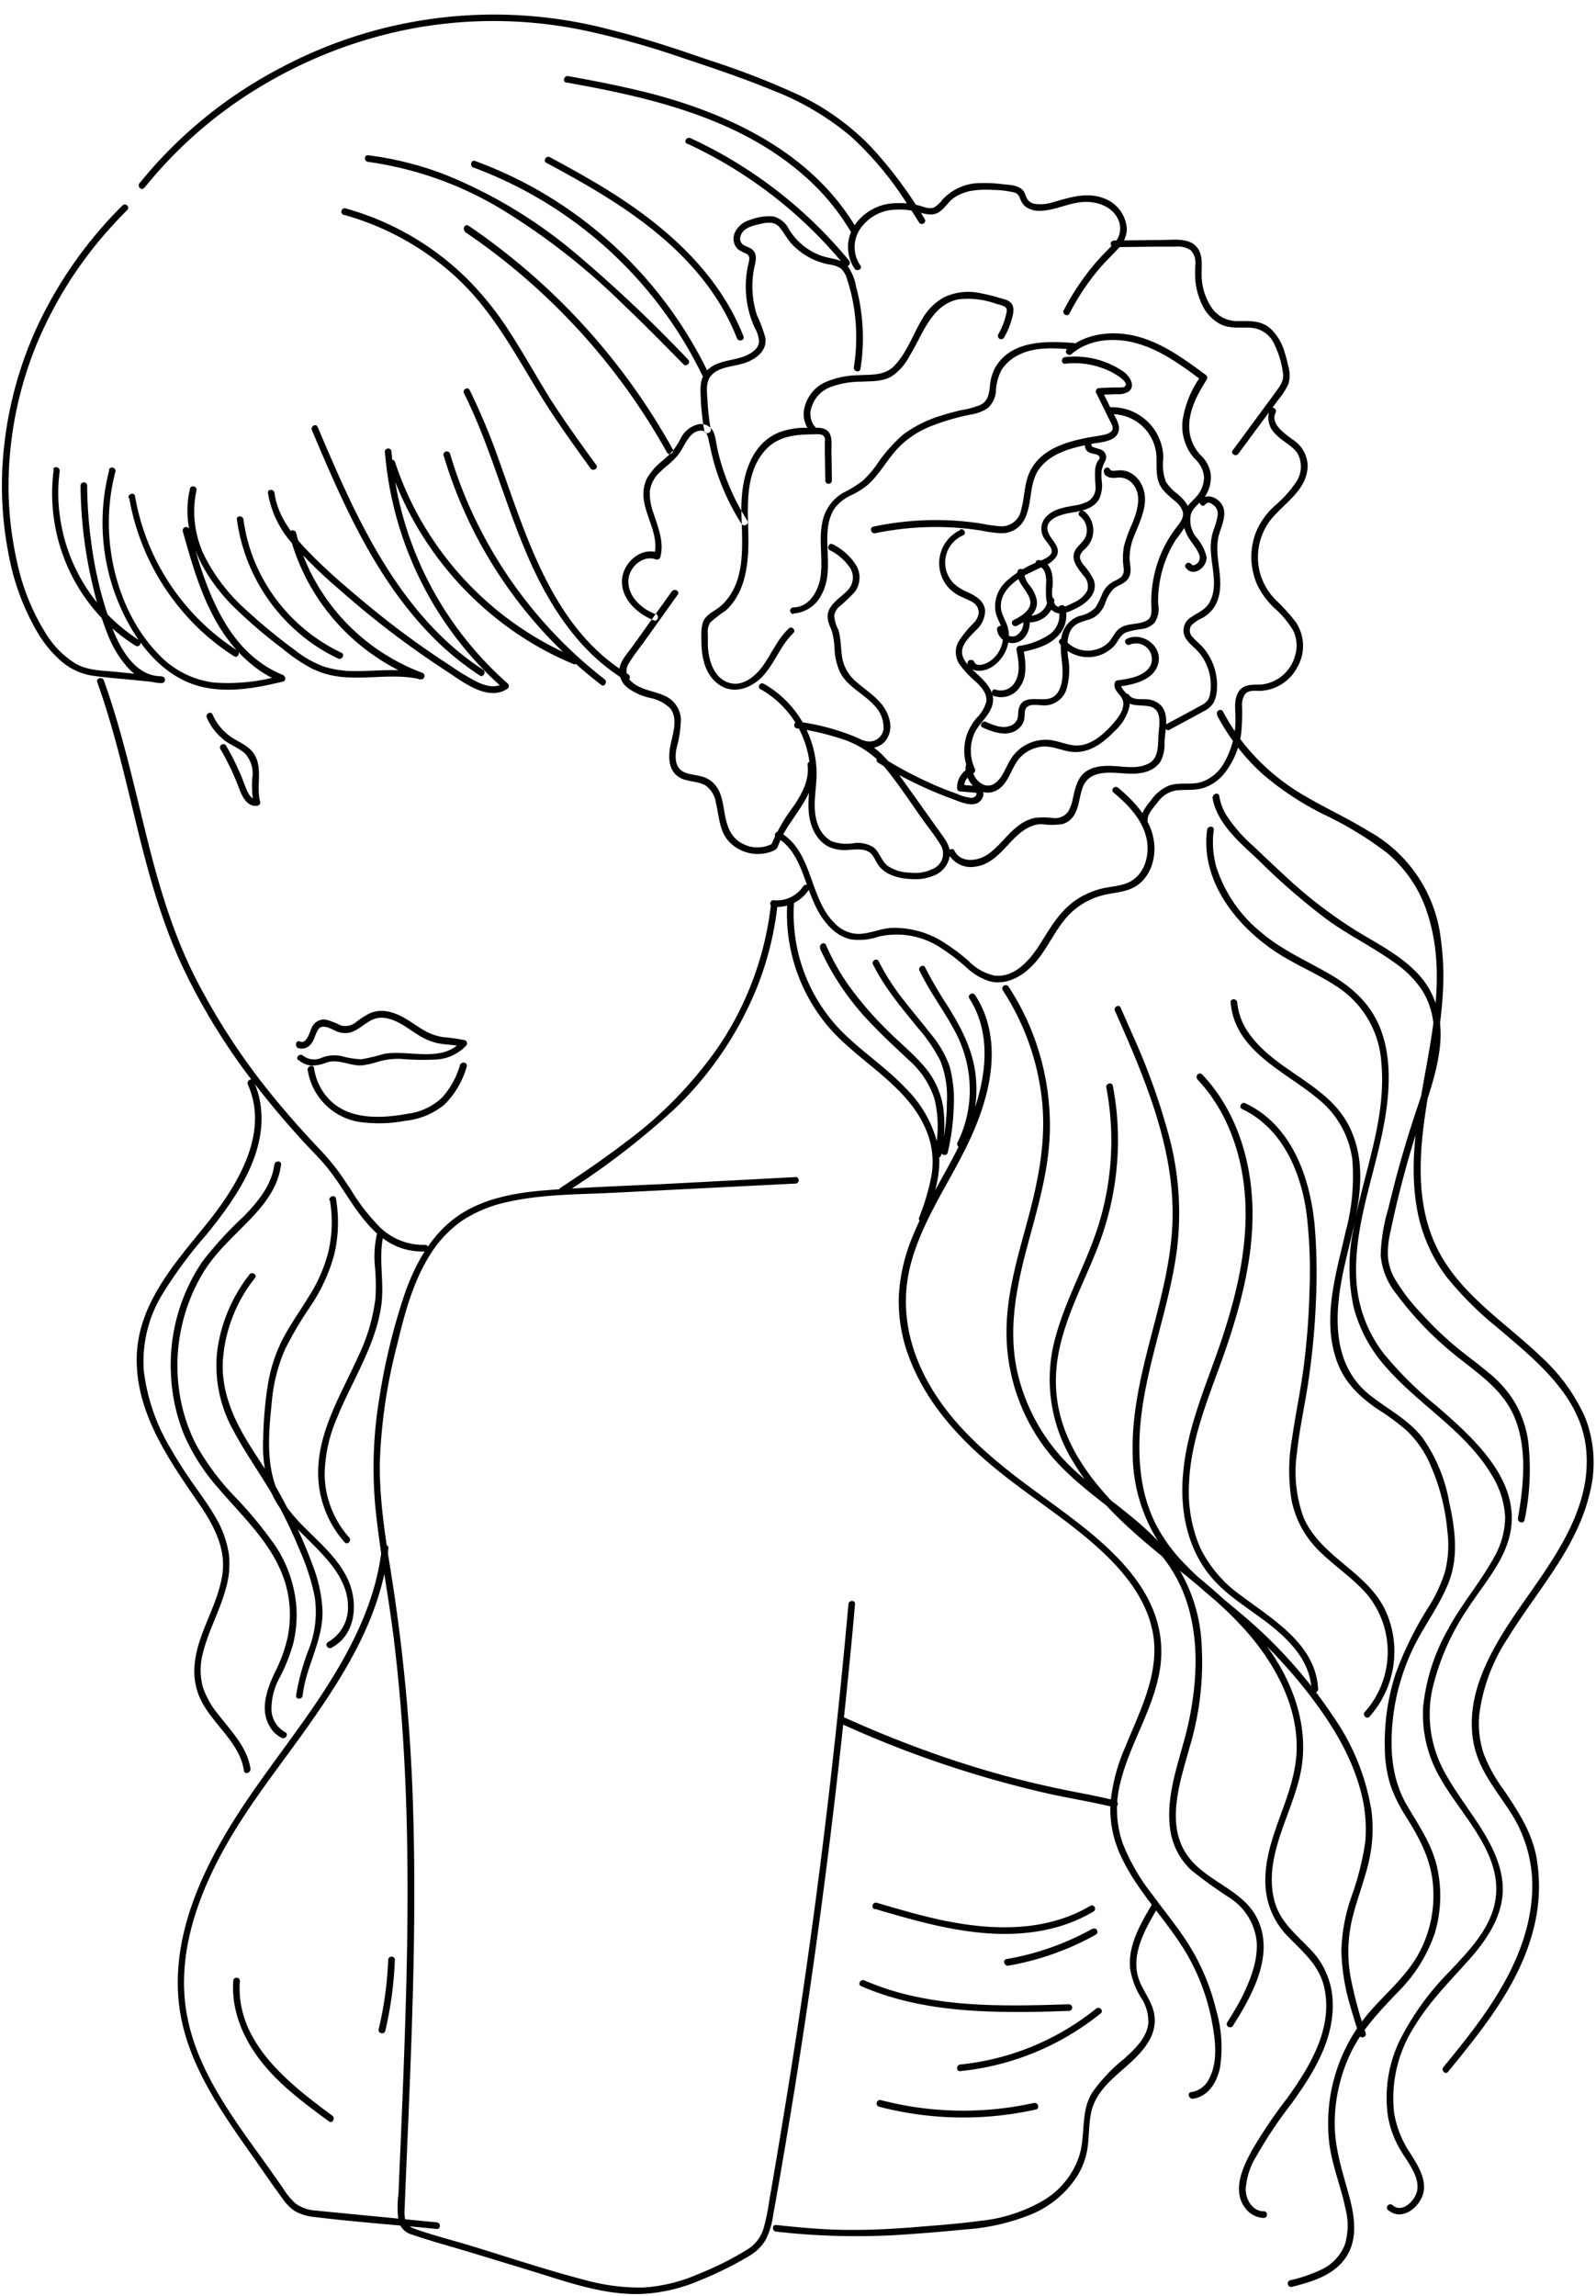 <?xml version="1.0" encoding="UTF-8"?><svg xmlns="http://www.w3.org/2000/svg" xmlns:xlink="http://www.w3.org/1999/xlink" data-name="Layer 1" height="347.4" preserveAspectRatio="xMidYMid meet" version="1.0" viewBox="-0.3 -2.2 241.5 347.4" width="241.5" zoomAndPan="magnify"><g id="change1_1"><path d="M98.92,90.67c.6.23.34,1.19-.26,1-2.53-1-5.08-3.3-4.83-6.24.21-2.53,2.89-4.94,5.47-4l-.61.35c.77-2.81-1.16-5.54-1.55-8.26a5.52,5.52,0,0,1,.46-3.35A9.52,9.52,0,0,1,100,67.46,14.38,14.38,0,0,0,101.51,66a11.14,11.14,0,0,0,1.15-1.79A4,4,0,0,1,105.35,62a2.09,2.09,0,0,1,2.46,1.57c.22.72.3,1.5.46,2.23s.35,1.42.56,2.13a34.2,34.2,0,0,0,3.94,8.63c.35.55-.52,1-.86.51a34.94,34.94,0,0,1-4-8.67c-.41-1.35-.7-2.72-1-4.11-.13-.67-.36-1.33-1.15-1.34a2.12,2.12,0,0,0-1.42.63c-.92.89-1.32,2.22-2.16,3.2s-1.72,1.58-2.56,2.39a4.83,4.83,0,0,0-1.59,2.93,8.66,8.66,0,0,0,.58,3.41c.68,2.13,1.62,4.33,1,6.59a.52.52,0,0,1-.62.35c-2.07-.79-4.23,1.27-4.21,3.33,0,2.34,2.06,4.17,4.1,4.93Zm8.31-28a35,35,0,0,1-.47-4.21c-.07-1.16-.31-2.71.44-3.7,1.19-1.56,3.62-1.46,5.31-2.08s3.28-1.84,3-3.78a21.48,21.48,0,0,0-1.28-3.43,14.22,14.22,0,0,1-.67-3.77,13.89,13.89,0,0,1,.36-3.8c.22-.94.33-1.88-.58-2.48-.38-.25-.85-.35-1.23-.62a1.15,1.15,0,0,1-.34-1.31c.34-1.13,1.62-1.49,2.64-1.73,1.18-.29,2.42-.58,3.29.48.68.83,1.14,1.78,1.89,2.56a10.37,10.37,0,0,0,5.49,3,4.44,4.44,0,0,1,1.82.59,3.42,3.42,0,0,1,1,1.75,26.48,26.48,0,0,1,1,4.13,28.87,28.87,0,0,1,0,9.09c-.1.63.86.9,1,.27a29.62,29.62,0,0,0,.13-8.46,28.58,28.58,0,0,0-.79-4A7.53,7.53,0,0,0,127.92,38c-.85-.95-2.1-1-3.24-1.3a9.21,9.21,0,0,1-3.21-1.56,9.76,9.76,0,0,1-2.36-2.6,3.67,3.67,0,0,0-2.41-2,7.75,7.75,0,0,0-3.49.53,3.56,3.56,0,0,0-2.29,1.87,2.23,2.23,0,0,0,.41,2.54,5.31,5.31,0,0,0,1.24.67c.76.39.49,1,.34,1.72a15.11,15.11,0,0,0,.32,7.78,15.61,15.61,0,0,0,.68,1.76,4.66,4.66,0,0,1,.64,2c0,1.07-1,1.74-1.88,2.15-2,.92-4.68.66-6.2,2.54-.89,1.1-.79,2.55-.74,3.89a39.53,39.53,0,0,0,.54,5c.11.63,1.07.36,1-.27Zm22.66-24.7a4.91,4.91,0,0,1-.09-5.45,6.65,6.65,0,0,1,5.49-3,10.71,10.71,0,0,1,3.38.37c1.1.3,2.19.65,3.21-.06.85-.6,1.35-1.55,2.22-2.14a7.06,7.06,0,0,1,2.78-1.05,14.52,14.52,0,0,1,3.16-.1,13.86,13.86,0,0,1,3.15.39c.66.2.75.67,1,1.23a2.46,2.46,0,0,0,.73.93,3.52,3.52,0,0,0,2.3.6c2.2-.08,4.2-1.2,6.4-1.33s4.68.76,5.45,3.08a3.26,3.26,0,0,1-1,3.38c-.94,1-1.92,1.94-2.8,3a37.71,37.71,0,0,0-4.61,6.92c-.29.57.57,1.07.87.5a35.86,35.86,0,0,1,4.59-6.88c.86-1,1.83-1.92,2.73-2.9a4.49,4.49,0,0,0,1.36-2.92,5.27,5.27,0,0,0-3.46-4.73c-2.54-1-5.12-.15-7.61.55a6.22,6.22,0,0,1-2.87.28,1.69,1.69,0,0,1-1.06-.63c-.34-.47-.37-1.08-.8-1.5-.75-.74-2-.73-3-.84A20.72,20.72,0,0,0,148,25.5,7.84,7.84,0,0,0,142.31,28a4.45,4.45,0,0,1-1.24,1.17c-.74.34-1.6-.09-2.32-.28a11.88,11.88,0,0,0-3.46-.35A7.67,7.67,0,0,0,128.94,32a5.91,5.91,0,0,0,.08,6.46c.39.51,1.25,0,.87-.51ZM101.33,87.31l-5.86,8.2c-.79,1.11-2,2.31-2.06,3.73a3.25,3.25,0,0,0,1.34,2.68A9.08,9.08,0,0,0,98,103.38a6,6,0,0,1,3.1,1.58c1.31,1.62.31,4.08,0,5.87s-.2,3.92,1.8,4.79c1.12.48,2.46.38,3.53,1a3.87,3.87,0,0,1,1.59,2.59c.5,2.08.5,4.39,2.07,6a6,6,0,0,0,5.87,1.58c.46-.13,1.15-.33,1.37-.79s.48-1.22.8-1.81c.66-1.22,1.47-2.35,2.24-3.5,1.44-2.13,2.85-4.49,2.53-7.17-.07-.63-1.07-.64-1,0,.28,2.33-.85,4.35-2.09,6.22a26.55,26.55,0,0,0-3.45,6l.23-.3a4.84,4.84,0,0,1-4.72-.1c-1.56-.9-2.12-2.42-2.45-4.1s-.41-3.22-1.37-4.51a3.9,3.9,0,0,0-1.9-1.37c-.88-.3-1.83-.32-2.7-.64-1.62-.61-1.65-2.21-1.39-3.68a17.55,17.55,0,0,0,.67-4.49,4.1,4.1,0,0,0-2.57-3.53c-1.61-.72-3.55-.84-4.89-2.08a2.1,2.1,0,0,1-.36-2.87c.71-1.18,1.61-2.28,2.41-3.4l4.93-6.9c.38-.53-.49-1-.86-.51Zm13.43,14.75a14.8,14.8,0,0,1,7.53,12.49c0,2.94-.82,6,.46,8.78a5.39,5.39,0,0,0,2.17,2.5,6,6,0,0,0,3.44.53c1.2-.06,2.64-.23,3.41.91.33.49.54,1,.91,1.53a4.69,4.69,0,0,0,1.34,1.13,7.84,7.84,0,0,0,3.4.85,7.4,7.4,0,0,0,4-.69,3.85,3.85,0,0,0,2-2.84c.17-1.39-.73-2.49-1.49-3.55q-2.91-4.1-5.83-8.17a23.8,23.8,0,0,0-3-3.64,14.16,14.16,0,0,0-3.75-2.51,35.13,35.13,0,0,0-8.85-2.39c-.63-.11-.9.85-.27,1a40.68,40.68,0,0,1,7.45,1.81,14.48,14.48,0,0,1,6.33,4.62c1.89,2.37,3.58,4.94,5.34,7.42.87,1.21,1.82,2.4,2.6,3.67a2.5,2.5,0,0,1-.66,3.51,6,6,0,0,1-3.9.8,6.16,6.16,0,0,1-3.34-1c-1-.74-1.18-2-2.14-2.8a4.38,4.38,0,0,0-2.94-.66,6.86,6.86,0,0,1-3.43-.28,4.55,4.55,0,0,1-2.11-2.6c-1-2.71,0-5.66-.19-8.45a15.8,15.8,0,0,0-8-12.8.5.5,0,0,0-.5.86Zm2.45,22.45c2.43,1.37,3.5,4.08,4.39,6.58s1.75,5,3.61,6.91a6.49,6.49,0,0,0,3.12,1.9,9,9,0,0,0,4.32-.39,12.05,12.05,0,0,1,9.34,1.66,29.81,29.81,0,0,1,3.94,3,9.13,9.13,0,0,0,3.57,2.11c2.9.7,5.63-1.24,7.32-3.43,2-2.55,3.15-5.68,5.78-7.67a11.06,11.06,0,0,1,4-1.94c1.57-.4,3.25-.41,4.7-1.2,2.45-1.32,3.4-4.38,3-7-.46-3.34-2.94-6-5.41-8.06-.49-.41-1.2.29-.71.71,2.19,1.84,4.38,4.07,5,6.95.53,2.3-.17,5.2-2.31,6.46-1.33.78-3,.78-4.41,1.13a12.09,12.09,0,0,0-3.94,1.73c-2.5,1.7-3.89,4.22-5.47,6.71-1.46,2.32-3.82,5.12-6.9,4.73a7.81,7.81,0,0,1-3.88-2.2,28.76,28.76,0,0,0-3.47-2.63,13.82,13.82,0,0,0-8.42-2.37c-1.54.14-3,.81-4.54.89a4.91,4.91,0,0,1-3.5-1.29c-4.32-3.78-3.43-11.15-8.69-14.11a.5.5,0,0,0-.5.86ZM168.3,35.19l6.21-.07c1,0,2,0,3,0a3.58,3.58,0,0,1,2.38.55,2.81,2.81,0,0,1,.68,2.26,20.93,20.93,0,0,0,0,2.24,10.69,10.69,0,0,0,1.16,4,6.21,6.21,0,0,0,2.64,2.68c1.57.77,3.18.4,4.85.56a4.19,4.19,0,0,1,3.36,2.59,13.74,13.74,0,0,1,1.27,4.4c.12,1.17-.61,2-1.27,2.92l-2.07,2.81-4.29,5.82c-.38.52.48,1,.86.5l4-5.41,2-2.71a10.75,10.75,0,0,0,1.57-2.43,4.53,4.53,0,0,0,0-2.63,21.06,21.06,0,0,0-.59-2.24,7.63,7.63,0,0,0-2.27-3.65c-1.46-1.15-3.15-1-4.9-1A4.62,4.62,0,0,1,183,44.28a9,9,0,0,1-1.45-4.23c-.14-1.5.31-3.28-.57-4.62-1.09-1.67-3.46-1.35-5.17-1.33l-7.54.09a.5.5,0,0,0,0,1Zm23.56,24.54a3.37,3.37,0,0,0,.83,3.72c1,1.11,2.46,1.68,3.32,2.9a4.17,4.17,0,0,1-.24,4.46,17.57,17.57,0,0,1-3.2,3.53,11.39,11.39,0,0,0-2.72,3.73,10.4,10.4,0,0,0,.09,8.21,12.09,12.09,0,0,0,2.61,3.53,14.14,14.14,0,0,1,2.86,3.45,5.19,5.19,0,0,1,.27,3.68,5.93,5.93,0,0,1-5.26,4.44c-1.32,0-2.72-.07-3.42,1.28-.6,1.17-.36,2.53-.36,3.78a12.94,12.94,0,0,1-2,7.24,6.18,6.18,0,0,1-3.12,2.42c-1.59.51-3.31,0-4.9.54a6.3,6.3,0,0,0-2.74,2.22c-.65.8-1.58,1.94-1.52,3,0,.64,1,.64,1,0-.05-.94,1-2,1.53-2.7a4.25,4.25,0,0,1,2.84-1.78c1.42-.15,2.83.07,4.2-.41a6.8,6.8,0,0,0,2.78-1.85,12.19,12.19,0,0,0,2.84-6.76,31.64,31.64,0,0,0,.09-3.77,2.92,2.92,0,0,1,.43-1.73c.51-.68,1.45-.54,2.2-.53A6.66,6.66,0,0,0,196,98.75a6.43,6.43,0,0,0-.22-6.82,28.13,28.13,0,0,0-3.07-3.39,9.39,9.39,0,0,1-2.27-3.78A9.24,9.24,0,0,1,192,76.41c2.07-2.55,5.56-4.51,5.57-8.22a4.87,4.87,0,0,0-2.29-3.9c-1.13-.86-3.39-2.31-2.56-4.06.27-.58-.59-1.08-.86-.5ZM119,92.94c-1.61,1.54-2.48,3.6-3.73,5.41s-3.27,3.5-5.46,2.68-2.88-3.42-3-5.51c0-.6,0-1.2,0-1.8a2.62,2.62,0,0,1,.38-1.76,20.35,20.35,0,0,1,2.32-1.78c3.21-2.93,3.52-7.65,3.42-11.71-.1-4.31-.49-9.41,2.78-12.78,1.84-1.89,4.37-2.16,6.89-2.17.46,0,1.33-.14,1.7.22s.2.75.21,1.07,0,.74,0,1.11l.07,4.58a.5.5,0,0,0,1,0l-.07-4.58c0-1,.22-2.55-.88-3.14a2.86,2.86,0,0,0-1.32-.26c-.68,0-1.36,0-2,0a11.17,11.17,0,0,0-3.7.69c-4.48,1.8-5.7,7.05-5.73,11.39,0,4.82,1,10.88-2.86,14.65-.77.77-1.86,1.18-2.56,2s-.65,2.28-.63,3.43c0,2.37.46,5,2.43,6.52,2.13,1.71,4.8.89,6.62-.85,2-2,2.83-4.81,4.86-6.76.47-.44-.24-1.15-.71-.7Zm4.25-30.34a3,3,0,0,1-.7-3.32,4.69,4.69,0,0,1,2.62-2.84,13,13,0,0,1,4.82-.89c1.52-.08,3.2,0,4.57-.77a8.28,8.28,0,0,0,2.73-3.05c.68-1.11,1.26-2.28,1.87-3.43,1.24-2.31,2.77-4.65,5.52-5.2a12.32,12.32,0,0,1,5.85.7,5.44,5.44,0,0,1,1.2.39c.52.34.24,1,.12,1.54a10.51,10.51,0,0,1-1.09,2.64.5.5,0,0,0,.87.5,11.68,11.68,0,0,0,1.07-2.46c.22-.75.58-1.83.14-2.55s-1.28-.79-1.94-1a24.91,24.91,0,0,0-3-.73,8.52,8.52,0,0,0-5.27.61,8.39,8.39,0,0,0-3,2.71C138,47.89,137.1,51,135,53.17c-1.44,1.49-3.51,1.29-5.42,1.4a13.05,13.05,0,0,0-5.08,1.09,5.6,5.6,0,0,0-3,3.58,4,4,0,0,0,1,4.07c.48.42,1.19-.29.71-.71Zm6.86,48.18a3.21,3.21,0,0,0,3.42-.71,3.55,3.55,0,0,0,.8-3.19c-.54-2.73-2.92-4.1-4.88-5.77a6.24,6.24,0,0,1-2.24-3.44c-.33-1.53-.19-3.14-.68-4.65a5,5,0,0,1-.59-2.15,2.34,2.34,0,0,1,.75-1.28,25.21,25.21,0,0,0,2.37-2.25,3.67,3.67,0,0,0,.27-3.88,8.76,8.76,0,0,0-3.6-3.3c-.55-.33-1,.53-.5.87a7.84,7.84,0,0,1,3.14,2.76,2.74,2.74,0,0,1-.43,3.34c-1.26,1.32-3.42,2.39-2.94,4.57.13.62.46,1.18.63,1.79a11.94,11.94,0,0,1,.34,2.3,9.52,9.52,0,0,0,.88,3.8c1.17,2.18,3.55,3.16,5.15,4.94a4.81,4.81,0,0,1,1.4,3.55,2.18,2.18,0,0,1-3,1.74c-.6-.23-.86.73-.26,1ZM119.77,90.62a5.12,5.12,0,0,0,4.31-3c1.07-2,.93-4.41.84-6.65s-.13-4.45,1.09-6.29a6.59,6.59,0,0,1,2.59-2A11.29,11.29,0,0,0,131.18,71c1.53-1.44,2.58-3.3,3.94-4.89a14,14,0,0,1,5.22-3.74,34.68,34.68,0,0,1,6.24-1.85,6.12,6.12,0,0,0,2.61-1,3.8,3.8,0,0,0,1.21-2.55,7.53,7.53,0,0,1,.89-3.27,6.6,6.6,0,0,1,2.6-2.23c2.52-1.26,5.51-1,8.23-.78.64,0,.64-1,0-1-4.14-.32-9.44-.41-11.83,3.73a7,7,0,0,0-.8,2.83c-.13,1.1-.29,2.2-1.36,2.77a11.85,11.85,0,0,1-3,.83c-1,.25-2.09.53-3.12.86a18.65,18.65,0,0,0-5.65,2.84,23.53,23.53,0,0,0-4.1,4.69,14.94,14.94,0,0,1-2.08,2.34,16.41,16.41,0,0,1-2.83,1.74,6.57,6.57,0,0,0-3.25,4.67c-.5,2.59.1,5.22-.21,7.83-.25,2.19-1.61,4.84-4.13,4.88a.5.5,0,0,0,0,1Zm12.29-12.13a44.85,44.85,0,0,1,12.82-.81c1.11.09,2.21.22,3.31.4a20.93,20.93,0,0,0,2.86.39,3.84,3.84,0,0,0,3.58-1.93c1.42-2.52.61-5.78,2.55-8.1s5.2-3,8-3.54c1.3-.23,3.51-.32,3.81-2,.18-.94-.54-2-.94-2.75l-1.65-3.36-.43.75,2.67-.11a2.91,2.91,0,0,0,1.92-.44c1-.91,0-2.31-.8-2.92a13,13,0,0,0-8.9-2.24c-.63.07-.64,1.07,0,1a12.35,12.35,0,0,1,7,1.25c.42.21,2.9,1.57,2,2.23-.2.14-.6.09-.83.11l-.93,0-2.09.09a.51.51,0,0,0-.43.76l1.33,2.7.69,1.41c.19.39.57.93.44,1.37-.18.63-1.14.81-1.69.91-.71.13-1.44.23-2.15.37-2.67.52-5.6,1.35-7.51,3.42a7.3,7.3,0,0,0-1.73,3.44c-.3,1.35-.37,2.74-.75,4.06a3,3,0,0,1-3,2.48,20.84,20.84,0,0,1-2.93-.4c-.95-.15-1.91-.27-2.86-.36a45.49,45.49,0,0,0-13.57.81c-.62.13-.36,1.09.27,1Zm29.76-27.11c2.65-2.29,6.46-2.56,9.72-1.68,3.76,1,7,3.41,10.05,5.69l-.18-.69a15.45,15.45,0,0,0-2.74,6.54,7.44,7.44,0,0,0,1.73,5.89A4.18,4.18,0,0,1,181.89,70a4.53,4.53,0,0,1-1.12,2.9c-.71.82-1.58,1.41-1.89,2.51a4.63,4.63,0,0,0,.29,3c.47,1.13,1.41,2,1.89,3.07a1.3,1.3,0,0,1-.08,1.44c-.22.24-.78.62-1,.25-.37-.53-1.24,0-.87.5,1.12,1.6,3.33-.07,3.15-1.66a6.93,6.93,0,0,0-1.56-2.94,4.16,4.16,0,0,1-.79-3.49c.37-1.14,1.61-1.8,2.23-2.82a5.27,5.27,0,0,0,.77-3.12,4.72,4.72,0,0,0-1.4-2.84,6.39,6.39,0,0,1-1.75-3.27c-.55-3,1-5.89,2.56-8.33a.54.54,0,0,0-.18-.69c-3.3-2.43-6.77-5-10.84-5.92-3.5-.79-7.37-.33-10.15,2.07-.49.42.22,1.12.71.71Zm-18.56,75.68a3.85,3.85,0,0,0,4.08,1.85c2-.26,3.45-1.74,4.74-3.13s3-3.28,5.24-3.29a11.64,11.64,0,0,0,3.12,0,3.08,3.08,0,0,0,1.77-1.33c.85-1.34.79-3,1.41-4.44.83-1.91,2.87-2.08,4.71-2s3.45.37,5.11-.26a3.83,3.83,0,0,0,1.83-1.39,5.52,5.52,0,0,0,.64-2.94c.05-1.74.78-4.05-.48-5.53a3.22,3.22,0,0,0-2.33-1c-.79-.06-2,.13-2.55-.64-.36-.53-1.22,0-.86.51.91,1.35,2.52.92,3.9,1.19,1.87.37,1.59,2.45,1.44,3.9-.18,1.74.2,4-1.7,4.84-1.5.7-3.22.42-4.82.31s-3.43-.06-4.73,1c-1.15,1-1.43,2.54-1.75,3.94a6.05,6.05,0,0,1-.68,1.91,2.43,2.43,0,0,1-2.35,1,11,11,0,0,0-2.81,0,6.49,6.49,0,0,0-2.48,1.23c-1.71,1.31-2.91,3.24-4.74,4.4-1.48.93-3.95,1.17-4.84-.68-.28-.58-1.15-.07-.87.5Zm33.42-18.86c1.7-.92,3.42-1.83,5.11-2.76a3.59,3.59,0,0,0,1.55-1.33,5.28,5.28,0,0,0,.51-2.18,8.77,8.77,0,0,0-.92-4.38,8.89,8.89,0,0,0-1.13-1.71c-.48-.57-1.08-1-1.57-1.59a1.41,1.41,0,0,1-.32-1.75,5,5,0,0,1,1.68-1.18A5,5,0,0,0,184,88.46c1.07-3.26-.78-6.63.19-9.89.43-1.46,1.32-3.22.27-4.63-.71-.94-2.21-1.53-3.11-.49-.42.48.29,1.19.71.7s.78-.28,1.17,0a1.65,1.65,0,0,1,.72,1.61,9.44,9.44,0,0,1-.59,2.14,8.22,8.22,0,0,0-.45,2.34c-.13,2.82,1.26,6-.17,8.66-.61,1.15-1.7,1.52-2.71,2.22a2.35,2.35,0,0,0-1.19,2.6c.34,1.21,1.54,1.92,2.3,2.83a7.73,7.73,0,0,1,1.69,3.79,7.32,7.32,0,0,1,0,2.24,2.85,2.85,0,0,1-.4,1.2,3,3,0,0,1-1.09.8c-1.7.94-3.41,1.85-5.12,2.77-.56.3-.06,1.17.51.86ZM145,78a5.54,5.54,0,0,0-2.12,8.28,5.62,5.62,0,0,0,1.84,1.59c.69.37,1.43.63,2.08,1a1.87,1.87,0,0,1,1,1.62,2.72,2.72,0,0,1-.74,1.54,15.59,15.59,0,0,0-2.41,3,3.34,3.34,0,0,0,.24,3.28,15.47,15.47,0,0,0,2.51,2.67c.8.79,1.72,1.77,1.54,3a5.62,5.62,0,0,1-1.51,2.5,8.22,8.22,0,0,0-1.41,2.43,7.54,7.54,0,0,0,.32,5.71l.18-.69a3.29,3.29,0,0,0-2,3.11.51.51,0,0,0,.5.5l2.64.23-.35-.15a.4.4,0,0,1,.05.57.85.85,0,0,1-.81.31,7.18,7.18,0,0,1-2-.58c-1.36-.49-2.7-1-4-1.6a58.62,58.62,0,0,1-7.46-4c-.55-.34-1.05.53-.51.87a59.59,59.59,0,0,0,11.2,5.48c1.28.47,3.62,1.6,4.53-.06a1.35,1.35,0,0,0-.25-1.72,2.51,2.51,0,0,0-1.31-.22l-1.68-.15.5.5a2.31,2.31,0,0,1,1.45-2.24.52.52,0,0,0,.18-.69,6.55,6.55,0,0,1-.15-5.12c.61-1.56,2.07-2.57,2.68-4.12,1-2.54-1.4-4.3-3-5.86-.75-.75-1.59-1.68-1.44-2.83s1.3-2.17,2.08-3a4,4,0,0,0,1.39-3c-.14-1.46-1.42-2.2-2.61-2.76a6.73,6.73,0,0,1-2.18-1.38,4.48,4.48,0,0,1,1.48-7.23c.58-.28.07-1.14-.51-.87Zm.82,35.7c-.21,2.14,1.83,4.58,4.11,3.91s2.61-3.36,3.95-5a5.35,5.35,0,0,1,3.19-1.81c1.46-.24,2.77.35,4.16.65,2.86.61,5.17-1,7.09-3a7.38,7.38,0,0,0,2.26-3.65,2.84,2.84,0,0,0-.22-1.75c-.24-.48-1.2-1.18-1-1.73l-.48.37c2.31-.28,5.63-1,6.13-3.73.46-2.55-2.58-4.62-4.82-3.5-.58.29-.07,1.15.5.86a2.4,2.4,0,0,1,3.18,3c-.78,1.78-3.29,2.19-5,2.4a.5.5,0,0,0-.48.36c-.32,1.16.83,1.66,1.18,2.61.42,1.14-.48,2.45-1.18,3.28-1.54,1.83-3.84,4-6.42,3.57-1.26-.18-2.44-.74-3.72-.81a6.25,6.25,0,0,0-5.5,2.76c-.56.84-.92,1.79-1.45,2.65s-1.45,1.8-2.61,1.44a2.82,2.82,0,0,1-1.83-2.94c.07-.65-.93-.64-1,0Zm21.59-53.22a6.77,6.77,0,0,1,7.27,6.15c.1,1.92-.27,3.8,1.09,5.39a17.08,17.08,0,0,0,1.65,1.53,3.43,3.43,0,0,1,1.27,1.71c.2,1-.62,1.85-1.17,2.59a18.39,18.39,0,0,0-1.6,2.57,18.66,18.66,0,0,0-1.83,5.78,18.3,18.3,0,0,0-.18,3c0,.86.22,1.93-.64,2.45-1.21.72-2.81.37-4,1.12-.85.52-1.13,1.45-1.77,2.15a4,4,0,0,1-2.1,1.18,4.39,4.39,0,0,1-4.52-1.47c-.37-.52-1.24,0-.86.5a5.48,5.48,0,0,0,8.28.39c.63-.73.91-1.7,1.86-2.07a13.77,13.77,0,0,1,2.38-.49,3.2,3.2,0,0,0,1.86-.94,3.8,3.8,0,0,0,.55-2.82,17.34,17.34,0,0,1,2.7-9.78,20,20,0,0,0,1.88-2.81c.72-1.74-.47-3.06-1.71-4.12a6.77,6.77,0,0,1-1.7-1.8,7.48,7.48,0,0,1-.39-3.58,7.77,7.77,0,0,0-8.28-7.68c-.63.06-.64,1.06,0,1ZM146.06,98.18c.64,1.52,2.54,1.26,3.72.54a5.63,5.63,0,0,0,2.51-3.82,5.05,5.05,0,0,0-.14-2.32c-.31-1-1-1.94-1-3-.08-2.13,1.78-3.72,3.48-4.66.93-.51,1.91-.93,2.86-1.4a4.14,4.14,0,0,0,2.11-1.6c.74-1.61-1.22-2.56-1.4-4-.24-1.79,2.42-2.36,3.69-2.57,1.5-.24,3.26-.58,4.1-2a4.84,4.84,0,0,0,.41-2.86,7.93,7.93,0,0,1,0-1.54,5.6,5.6,0,0,1,.57-1.47,1.24,1.24,0,0,0-.66-1.65c-.27-.14-1.46-.34-1.44-.62,0-.64-1-.64-1,0a1.08,1.08,0,0,0,.69,1.06c.39.2,1.13.2,1.43.52s-.12.63-.25.89a3.48,3.48,0,0,0-.33,1.14,21.2,21.2,0,0,0,.06,2.52,2.42,2.42,0,0,1-1,2.22,5.83,5.83,0,0,1-2.19.72c-1.49.28-3,.48-4.14,1.56a2.65,2.65,0,0,0-.29,3.61c.32.49,1,1.15,1,1.79-.06.83-1.54,1.3-2.16,1.6a15.07,15.07,0,0,0-4.82,3,5.14,5.14,0,0,0-1.5,4.68c.25,1,.87,1.85,1.05,2.86a4.4,4.4,0,0,1-.34,2.53,4.46,4.46,0,0,1-1.7,2c-.49.31-1.9.89-2.24.06-.25-.58-1.21-.33-1,.27Zm20.7-28.79c.36.71,1.14.75,1.84.7a2.64,2.64,0,0,1,2.37.77c1.66,1.76.81,4.32,0,6.28a22.42,22.42,0,0,0-1.19,3.27,10.44,10.44,0,0,0-.06,3.3,1.56,1.56,0,0,1-.36,1.38,5.79,5.79,0,0,1-1.18.69,3.86,3.86,0,0,0-1.64,1.75,14.63,14.63,0,0,1-1.09,2.21A4.75,4.75,0,0,1,163,91a4.1,4.1,0,0,0-2.73,3.61c-.22,1.7.23,3.35.21,5,0,1.39-.35,3.37-1.9,3.85s-4-.66-4.69,1.44c-.18.55-.07,1.15-.25,1.69a1.75,1.75,0,0,1-1,1c-1.24.52-2.6-.07-3.74-.57-.58-.25-1.09.61-.5.86,1.77.78,4.12,1.58,5.67-.08a2.52,2.52,0,0,0,.57-1c.17-.58,0-1.32.31-1.84.45-.74,1.71-.47,2.42-.45a3.52,3.52,0,0,0,3.64-2.24,10.28,10.28,0,0,0,.31-5c-.16-1.65-.34-4,1.25-5,.84-.55,1.9-.6,2.75-1.11a4.17,4.17,0,0,0,1.58-2,5.6,5.6,0,0,1,1.38-2.34c.69-.53,1.6-.7,2.12-1.46.64-.94.27-2,.22-3.09a9,9,0,0,1,.82-3.67c.91-2.29,2.21-4.88,1.07-7.33a4,4,0,0,0-2.14-2.11,3.36,3.36,0,0,0-1.44-.19c-.36,0-1.09.22-1.29-.18-.29-.57-1.15-.07-.86.51Zm-3.68,6.48a2.74,2.74,0,0,1,1.07,2.33c-.05,1.11-.77,1.62-1.43,2.4-1.3,1.54-.12,2.93.86,4.21a2.32,2.32,0,0,1,.64,2.36A4.35,4.35,0,0,1,162.1,89c-.76.38-2.13,1.15-2.78.22a4.06,4.06,0,0,1-.36-2.57c.15-1.59-.08-3.93-2.08-4.11-.64-.06-.64.94,0,1,.94.09,1.11,1.4,1.13,2.14a21.18,21.18,0,0,0,0,2.76,2.54,2.54,0,0,0,1.33,2c1,.46,2.18-.1,3.11-.55,1.65-.8,3.5-2.34,2.73-4.39a10,10,0,0,0-1.53-2.24,2.61,2.61,0,0,1-.53-1c-.09-.64.42-1.08.83-1.48a3.75,3.75,0,0,0-.16-5.61c-.51-.39-1.22.32-.71.71Zm-12.93,27.24a3.36,3.36,0,0,0,3.95-1.49c1.14-1.67.76-3.89.43-5.74l-.35.62c1.87-.42,3.9-.88,5.34-2.24a4.46,4.46,0,0,0,1.37-4.56c-.2-.61-1.17-.34-1,.27a3.57,3.57,0,0,1-1.39,3.82,11.09,11.09,0,0,1-4.63,1.74.52.52,0,0,0-.35.62c.27,1.48.62,3.27-.14,4.67a2.47,2.47,0,0,1-3,1.33c-.59-.25-.85.72-.26,1ZM150.56,93a2.35,2.35,0,0,0,3,2c1.55-.45,2.15-2.25,1.91-3.71l-.62.62a3.79,3.79,0,0,0,4.39-3.25c0-.27-.25-.5-.5-.5a.52.52,0,0,0-.5.5,2.77,2.77,0,0,1-3.12,2.28.52.52,0,0,0-.62.62A2.24,2.24,0,0,1,153.39,94,1.36,1.36,0,0,1,151.56,93a.5.5,0,0,0-1,0Zm3.06-8.63c0,1.6,1.33,2.53,1.86,3.91.65,1.66-1.18,2.71-2.41,3.34-.58.29-.07,1.16.5.86,1.51-.76,3.32-2,3-3.92a5.12,5.12,0,0,0-1-2.1,3.63,3.63,0,0,1-.93-2.09.5.5,0,0,0-1,0ZM18.24,28.88A63.83,63.83,0,0,0,5.38,47.11,58.11,58.11,0,0,0,.31,65.43,53.85,53.85,0,0,0,1,81.65a36.48,36.48,0,0,0,4.47,12,17.85,17.85,0,0,0,3.16,3.88,9.41,9.41,0,0,0,5.2,2.52c2.28.31,4.59.48,6.88.71l3.45.35v-1c-3.75.06-6-3.71-7.27-6.78a57.65,57.65,0,0,1-3.41-13.7,64.88,64.88,0,0,1-.59-8.36.5.5,0,0,0-1,0,67,67,0,0,0,1.9,15.37A50.53,50.53,0,0,0,16,93.8a16.53,16.53,0,0,0,2.92,4.87,7,7,0,0,0,5.25,2.48.5.5,0,0,0,0-1l-6.89-.7c-2.07-.21-4.37-.18-6.21-1.29a13.9,13.9,0,0,1-4.26-4.24,33.47,33.47,0,0,1-4.53-11.1A52.24,52.24,0,0,1,1.14,67.35,56.85,56.85,0,0,1,5.36,49.61,61.5,61.5,0,0,1,16.88,31.74q1-1.09,2.07-2.16c.46-.45-.25-1.16-.71-.7Zm-2,40a31.62,31.62,0,0,0,1.22,19.69c2.35,5.85,6.63,11.87,13.16,13.23,4,.82,8,.06,11.89-.88.53-.12.42-.79,0-1-8.85-3.6-11.83-13.68-14.15-22a.5.5,0,0,0-1,.27c2,7.13,4.19,14.78,10,19.78A17.6,17.6,0,0,0,42.21,101v-1A28.87,28.87,0,0,1,32,101.06a13.85,13.85,0,0,1-8.24-4.2C19.37,92.4,16.89,86,16.31,79.8a30.39,30.39,0,0,1,.85-10.62.5.5,0,0,0-1-.26Zm3,4.21a36,36,0,0,0,10.73,20,35.11,35.11,0,0,0,5.15,4c.54.35,1-.51.5-.86A34.78,34.78,0,0,1,20.13,72.86c-.1-.63-1.07-.36-1,.27ZM7.83,68.82a27.44,27.44,0,0,0,7.08,22.3,25.71,25.71,0,0,0,5.32,4.38c.54.34,1.05-.52.5-.86a26.4,26.4,0,0,1-12-19,24.62,24.62,0,0,1,0-6.53c.09-.63-.87-.9-1-.27ZM28.46,71.7c-1.6,6.57,1.82,13,6.29,17.6A75.44,75.44,0,0,0,42.53,96a25.9,25.9,0,0,0,4.29,2.91,13.1,13.1,0,0,0,4.65,1.31c3.93.39,7.92-.56,11.81.35a.5.5,0,0,0,.27-1,31,31,0,0,1-16.76-15,29.33,29.33,0,0,1-2.28-6.15.5.5,0,0,0-1,.27A32,32,0,0,0,57.25,97.62a30.71,30.71,0,0,0,6,3l.27-1c-3.26-.77-6.58-.29-9.88-.29a15.5,15.5,0,0,1-4.84-.65,15.62,15.62,0,0,1-4.38-2.45A87.51,87.51,0,0,1,36.85,90a27.68,27.68,0,0,1-6-7.67A15.42,15.42,0,0,1,29.42,72c.16-.62-.81-.89-1-.26Zm7.08,4.65a27.49,27.49,0,0,0,10.19,17.9,26.6,26.6,0,0,0,5.13,3.18c.58.27,1.09-.59.51-.87A26.48,26.48,0,0,1,37.94,82a25.81,25.81,0,0,1-1.4-5.6c-.08-.63-1.08-.64-1,0Zm4.7-4a15.21,15.21,0,0,0,3.83,7.84,69.45,69.45,0,0,0,7,6.82A137.72,137.72,0,0,0,67.29,99.36c2.42,1.57,6.19,4.62,9.17,2.66a.5.5,0,0,0,.1-.78,52.46,52.46,0,0,1-16.18-26.4,51.12,51.12,0,0,1-1.44-8.7c0-.64-1-.64-1,0A53.59,53.59,0,0,0,69.52,95.33a51.38,51.38,0,0,0,6.33,6.61l.1-.78c-1.27.83-2.78.41-4.06-.19A35.21,35.21,0,0,1,68,98.62c-2.67-1.73-5.29-3.55-7.83-5.46s-5.08-4-7.51-6.07S48,83,45.88,80.75s-4.22-5.09-4.64-8.36c-.09-.63-1.09-.63-1,0ZM58.51,68A50.06,50.06,0,0,0,78.22,93.86a48.45,48.45,0,0,0,8.22,4.4c.6.25.86-.72.27-1a48.92,48.92,0,0,1-23.6-21.24,47.55,47.55,0,0,1-3.63-8.31c-.2-.61-1.17-.35-1,.27Zm8.33-1.25a68.31,68.31,0,0,0,23.83,34.67c.51.39,1-.47.5-.86a67.93,67.93,0,0,1-20.1-25.37,65.6,65.6,0,0,1-3.26-8.71.5.5,0,0,0-1,.27Zm3.07-9.45c6,12,8,26.07,16.75,36.69a30.49,30.49,0,0,0,7.59,6.69.5.5,0,0,0,.51-.87C83.46,93,79.5,79.41,75.3,67.71a99.56,99.56,0,0,0-4.53-10.89c-.28-.58-1.15-.07-.86.5ZM21.55,26.22a66.2,66.2,0,0,1,18.39-15.8A69.64,69.64,0,0,1,62.72,2a67.21,67.21,0,0,1,25.52.43,128.86,128.86,0,0,1,14.68,4.11c4.58,1.53,9.19,3.07,13.65,4.91a41.66,41.66,0,0,1,11.89,7,50,50,0,0,1,8.38,10c.66,1,1.3,2,1.92,3,.34.55,1.2.05.87-.5a64.49,64.49,0,0,0-8.2-11,37.6,37.6,0,0,0-10.81-7.76A121.64,121.64,0,0,0,107,6.9c-4.85-1.68-9.72-3.3-14.7-4.54A68.72,68.72,0,0,0,42.29,8,67.87,67.87,0,0,0,22.81,23.16c-.67.77-1.33,1.55-2,2.35-.4.5.31,1.21.71.71Zm30.14,4.07A41.43,41.43,0,0,1,69,40c5.31,5,8.66,11.39,12.43,17.53,2.35,3.83,5,7.49,7.62,11.13.38.52,1.24,0,.87-.5-2.4-3.31-4.79-6.62-7-10.07-2-3.23-3.86-6.58-5.92-9.78A47.86,47.86,0,0,0,70.4,40,42.25,42.25,0,0,0,52,29.33a.5.5,0,0,0-.26,1Zm3.7-8A53.3,53.3,0,0,1,75.9,29.65,101.42,101.42,0,0,1,93.84,43.7c3.16,3,6.22,6.11,9.28,9.22.45.46,1.16-.25.71-.71A212.54,212.54,0,0,0,86.56,35.93,73.2,73.2,0,0,0,67.47,24.39a49.34,49.34,0,0,0-12.08-3.1c-.63-.07-.63.93,0,1ZM70,32.85a97.56,97.56,0,0,1,25.3,24.9,97.19,97.19,0,0,1,5.33,8.52c.31.56,1.17,0,.86-.51A99,99,0,0,0,78.6,38a100.66,100.66,0,0,0-8-6.05c-.54-.36-1,.51-.51.87Zm1.28-9.73a62.77,62.77,0,0,1,29.33,22.44,61.69,61.69,0,0,1,5.34,9c.28.58,1.14.08.86-.5A63.81,63.81,0,0,0,81.23,26.64a62.46,62.46,0,0,0-9.64-4.48c-.61-.22-.87.74-.27,1Zm11.12-.67c9.23,4.94,18.61,10.49,24.81,19.17a33.74,33.74,0,0,1,4,7.36c.23.59,1.2.33,1-.27-3.87-9.88-12.16-17-21-22.42-2.72-1.66-5.51-3.2-8.31-4.71-.57-.3-1.08.56-.51.87Zm3-12.17c13,2.31,26.71,5.51,36.71,14.76A34.7,34.7,0,0,1,128.52,33a.5.5,0,0,0,.87-.5C122.72,21,110.14,15,97.76,11.84c-4-1-8-1.8-12.09-2.52-.63-.11-.9.85-.27,1Zm18.33,9.27A67.52,67.52,0,0,1,123,33c1.57,1.57,3.06,3.22,4.47,4.93.41.5,1.12-.21.71-.7a68.3,68.3,0,0,0-18-15.39c-1.95-1.15-3.95-2.19-6-3.14-.58-.27-1.09.59-.51.86ZM46.9,62.89C51.6,74,56.49,85.3,65,94a43.63,43.63,0,0,0,7.3,6c.54.35,1-.51.5-.87C63,92.78,56.82,82.46,52,72.06c-1.48-3.2-2.86-6.44-4.24-9.67-.25-.59-1.11-.09-.86.5Zm73.16,113-19,1c-6,.3-12.09.5-18.11.94-4.94.36-10.11,1.16-14.22,4.12-3.82,2.76-6.14,7-7.7,11.33a94.46,94.46,0,0,0-3.93,16.05,64.09,64.09,0,0,0-.42,18.19c.7,6.16,1.88,12.26,2.63,18.41s1.27,12.4,1.59,18.63c.64,12.37.55,24.76.18,37.14-.18,6.25-.43,12.51-.69,18.76-.13,3.07-.27,6.14-.39,9.21a16,16,0,0,0,0,4.15,2.85,2.85,0,0,0,2,2.05c2.9,1,5.93,1.81,8.88,2.7l8.86,2.7c5.73,1.74,11.7,4,17.78,3.55a25.56,25.56,0,0,0,8.06-2,54.25,54.25,0,0,0,7.45-3.68,7.07,7.07,0,0,0,2.48-2.38,11.1,11.1,0,0,0,1.16-3.73c.56-3,1.08-6.07,1.6-9.11q3.15-18.44,5.63-37t4.33-37.35c.3-3,.58-6.05.85-9.07.06-.65-.94-.64-1,0q-1.62,18.15-3.86,36.24t-5.13,36.1q-1.44,9-3,18a32.36,32.36,0,0,1-.86,4.14,5.64,5.64,0,0,1-2.45,3.16,46.87,46.87,0,0,1-7.36,3.69,24.63,24.63,0,0,1-8.34,2.06,30.82,30.82,0,0,1-8.9-1.15c-5.83-1.5-11.56-3.44-17.32-5.19-2.84-.86-5.77-1.59-8.56-2.6-1.63-.6-1.41-2.16-1.35-3.6l.18-4.44c.26-6,.52-12.06.74-18.09.44-12.06.71-24.13.37-36.19A279.09,279.09,0,0,0,59.06,237c-.94-6-2-12.07-1.88-18.18A81.67,81.67,0,0,1,59.86,201c1.1-4.61,2.37-9.34,4.93-13.38a17.3,17.3,0,0,1,4.9-5.18,20.12,20.12,0,0,1,6.92-2.81c5.25-1.17,10.78-1.11,16.13-1.38l18.33-.93,9-.45c.64,0,.64-1,0-1ZM57.47,232.05c-.91,8.41-5,16-9.6,22.9-4.82,7.2-10.41,13.88-14.69,21.44s-7.44,16.08-6.37,24.82,6.45,16.2,11.45,23.29c1.38,2,2.74,3.95,4.16,5.89a6.76,6.76,0,0,0,2,2,7.77,7.77,0,0,0,2.94.84c4.89.6,9.81,1,14.71,1.44l3.71.36c.64.06.64-.94,0-1l-14.61-1.42c-1.2-.12-2.4-.22-3.6-.36a5.88,5.88,0,0,1-3.14-1.06,11.3,11.3,0,0,1-2-2.46l-2.11-3c-5-7-10.65-14.24-12.3-22.89s1.23-17.3,5.32-24.83S42.9,264,47.72,256.94c4.6-6.68,8.82-13.92,10.33-22,.18-1,.32-1.93.42-2.9.07-.63-.93-.63-1,0Zm74.63,54.56c8.58,2.53,17.65,5.12,26.6,3a23.52,23.52,0,0,0,6.5-2.62.5.5,0,0,0-.5-.86c-7.51,4.46-16.64,3.66-24.78,1.65-2.54-.62-5-1.36-7.55-2.1a.5.5,0,0,0-.27,1Zm32.9,3a41,41,0,0,1-13,4.59c-.63.11-.36,1.08.27,1a42.13,42.13,0,0,0,13.24-4.69.5.5,0,0,0-.5-.87Zm-35,8.68c7.63,3.33,16,3.95,24.26,3.91,2.39,0,4.78-.08,7.18-.16a.5.5,0,0,0,0-1c-8.12.25-16.39.49-24.34-1.42a40.21,40.21,0,0,1-6.6-2.19c-.58-.26-1.09.61-.5.86Zm35.6,3.37A39,39,0,0,1,145,310.15c-.63.07-.64,1.07,0,1a40.27,40.27,0,0,0,21.26-8.74c.5-.41-.21-1.11-.71-.71Zm-32.87,14.88a50.55,50.55,0,0,0,23.71.42c.63-.14.36-1.1-.27-1a49.46,49.46,0,0,1-23.17-.42.5.5,0,0,0-.27,1ZM35,297.5c-.33,4.41,1.48,8.66,4.14,12.09,2.85,3.66,6.63,6.44,10.34,9.17.52.38,1-.49.51-.87C43.35,313,35.29,306.73,36,297.5c0-.64-1-.64-1,0Zm23.44-3.19A54.69,54.69,0,0,1,57,304.81c-.15.62.82.89,1,.26a56.49,56.49,0,0,0,1.45-10.76c0-.64-1-.64-1,0ZM116.75,135a5.78,5.78,0,0,0,5.34-2.59.51.51,0,0,0-.18-.69.51.51,0,0,0-.68.18,4.78,4.78,0,0,1-4.48,2.1.5.5,0,0,0-.5.5.51.51,0,0,0,.5.5ZM37.2,161.88c3.38,7.51-1.8,15.61-6.4,21.3S20.68,195,20.4,202.84c-.3,8.48,4.77,15.71,9.35,22.37,2.22,3.23,4.19,6.78,3.59,10.84-.53,3.51-2.33,6.66-3.42,10s-1.23,6.48.46,9.5c1.59,2.81,4.2,4.95,5.56,7.9a8.38,8.38,0,0,1,.67,2.24c.09.64,1,.37,1-.26-.48-3.23-2.85-5.63-4.77-8.1A13.27,13.27,0,0,1,30.38,253a9.93,9.93,0,0,1,0-5c.82-3.44,2.63-6.54,3.53-10a12.91,12.91,0,0,0,.41-5.13,15.6,15.6,0,0,0-2-5.51c-1-1.75-2.2-3.36-3.35-5s-2.37-3.51-3.41-5.34a29.69,29.69,0,0,1-4.1-11.83,19.53,19.53,0,0,1,2.61-11.25,66.11,66.11,0,0,1,6.87-9.35c4.6-5.65,9.7-12.92,8-20.65a12.67,12.67,0,0,0-.87-2.56c-.26-.59-1.12-.08-.86.5ZM183.85,106a32.31,32.31,0,0,0,7,9,44.91,44.91,0,0,0,9.24,6.06,53.21,53.21,0,0,1,9.4,5.71,19.63,19.63,0,0,1,6.06,8.78c5.08,14.83-4.1,30-1.45,45.06a24,24,0,0,0,4.45,10.33,50.57,50.57,0,0,0,7.67,7.67C232,203.55,239,209,239.72,217.21c.81,8.7-4.72,16.18-9.43,22.91-4.33,6.18-9.19,13.66-7.57,21.6.77,3.75,3.19,6.71,5.25,9.82A20.52,20.52,0,0,1,231.56,283c0,8.5-4.44,16-9.45,22.54-1.31,1.71-2.67,3.38-4,5-.4.5.3,1.21.71.71,5.18-6.37,10.61-13,12.79-21.1a25.64,25.64,0,0,0,.57-11.42c-.76-3.89-2.83-7-5-10.21a22.87,22.87,0,0,1-2.93-5.27,14.38,14.38,0,0,1-.71-6.07,27.21,27.21,0,0,1,4.37-11.62c4.39-7.14,10.42-13.54,12.36-21.92a18.61,18.61,0,0,0-.78-11.54,27.8,27.8,0,0,0-6.57-9c-5.43-5.24-12.31-9.45-15.75-16.42-3.73-7.54-2.55-16.39-1.16-24.36,1.26-7.26,2.78-14.59,1.76-22a21.53,21.53,0,0,0-11.06-16.82c-3.14-1.94-6.52-3.47-9.69-5.35a32.72,32.72,0,0,1-9-7.7,32.35,32.35,0,0,1-3.26-5c-.3-.57-1.16-.06-.86.5Zm-37.52,42.79c3.58,5.49,2.54,12.37.34,18.18-2.35,6.19-6.32,11.61-8.81,17.74A27,27,0,0,0,135.7,194a23.87,23.87,0,0,0,1.66,9.42c2.39,6.21,6.8,11.3,11.79,15.58s10.53,7.68,15.49,11.91c4.34,3.71,8.53,8.3,9.54,14.12,1,6.07-2.05,11.72-4.24,17.16a27.34,27.34,0,0,0-2.22,8.54,16.79,16.79,0,0,0,1.73,8.18c2.65,5.58,7.31,9.87,10.26,15.28a32.38,32.38,0,0,1,3.44,9.84c.48,2.7.84,5.84-.54,8.36a3.55,3.55,0,0,1-2.67,1.94c-.64.09-.37,1.05.26,1,2.38-.33,3.65-2.55,4.11-4.71a20.35,20.35,0,0,0-.62-8.84,33.2,33.2,0,0,0-4.07-9.69c-1.64-2.64-3.62-5-5.46-7.53a30.7,30.7,0,0,1-4.6-7.93,15.89,15.89,0,0,1-.36-9c1.4-5.92,5-11.13,6-17.17,2.06-12.92-10.47-20.87-19.41-27.47-5.64-4.17-11.2-8.77-14.92-14.8s-5.14-12.71-3.27-19.47c1.83-6.59,5.9-12.19,8.77-18.32,2.56-5.47,4.45-12,2.73-18a14.8,14.8,0,0,0-1.86-4.06c-.35-.54-1.21,0-.86.51Zm5.07-1.22a37.82,37.82,0,0,1,6,17c.6,6.3-.7,12.33-2.35,18.38s-3.37,11.93-3,18.11a29.32,29.32,0,0,0,5.79,15.83c3.29,4.38,7.82,7.45,12,10.87a37,37,0,0,1,5.88,5.72,21.81,21.81,0,0,1,3.79,7.45c1.61,5.55,1.27,11.51.12,17.11-1.1,5.36-3.62,10.83-2.88,16.41a10.36,10.36,0,0,0,3.26,6.34,71.53,71.53,0,0,0,5.85,4.2,9,9,0,0,1,4,6.62c.18,2.95-1,5.84-2.27,8.42-.67,1.29-1.42,2.53-2.19,3.75-.35.55.52,1.05.86.51,2.81-4.43,6.17-10.4,3.9-15.74-2-4.81-7.75-5.88-10.68-9.88-3.51-4.76-1.22-11.29.19-16.39a44.86,44.86,0,0,0,1.76-17,24.67,24.67,0,0,0-6.71-14.54c-3.84-4-8.62-6.9-12.64-10.69A28.76,28.76,0,0,1,153.56,205c-1.29-6.25-.06-12.47,1.56-18.54s3.48-12.11,3.45-18.45a38.7,38.7,0,0,0-4-17,39.44,39.44,0,0,0-2.27-3.94c-.35-.54-1.21,0-.86.5Zm30.95-24.19c-1,7.63,4.32,14.38,10.34,18.4,3.27,2.18,7,3.56,10.18,5.9a14.8,14.8,0,0,1,5.85,10.95c.81,8.65-2.86,17-4.27,25.38a28.58,28.58,0,0,0,.08,11.58,22,22,0,0,0,5.09,9.27c4.94,5.59,11.84,9.49,15.74,16a13.42,13.42,0,0,1,2.09,6.46,12.4,12.4,0,0,1-1.76,6.24c-2.05,3.72-4.85,6.95-6.86,10.71A29.75,29.75,0,0,0,215.05,256a19.07,19.07,0,0,0,2.61,10.86c3.25,5.76,9.81,11.73,8.2,19-.91,4.1-4.05,7.24-6.82,10.21a41.47,41.47,0,0,0-7.38,10.12A19.89,19.89,0,0,0,209.72,318a15,15,0,0,0,2.15,5.51c1,1.63,2.63,3.66,2.27,5.71-.26,1.46-2.25,3.53-3.72,2.21-.48-.43-1.19.28-.71.71,2.27,2,5.39-.79,5.47-3.29.06-1.93-1.11-3.71-2.09-5.28a15.41,15.41,0,0,1-2.44-6.11,20,20,0,0,1,3-12.94c2.31-3.87,5.48-7,8.43-10.32,2.49-2.84,4.76-6.1,5-10,.17-3.38-1.28-6.54-3-9.36-1.92-3.11-4.25-6-5.95-9.22a18.12,18.12,0,0,1-1.67-12.35A36.72,36.72,0,0,1,221.91,241c2.27-3.51,5.31-6.83,6.26-11,1.85-8.16-5.58-14.69-11.06-19.46a56,56,0,0,1-8-7.91,20.06,20.06,0,0,1-4.17-11.13c-.5-8.72,3.28-17,4.5-25.54.57-4,.67-8.27-.72-12.15s-4.19-6.5-7.66-8.54-7.3-3.66-10.46-6.35a21,21,0,0,1-6.84-9.92,14,14,0,0,1-.4-5.65c.08-.64-.92-.63-1,0Zm-15.24,39a43,43,0,0,1-1.32,21.18c-2,6.16-5.43,11.84-6.78,18.21a23.71,23.71,0,0,0,3.21,17.41c3.26,5.42,8,9.7,12.82,13.67,5.16,4.23,10.61,8.27,14.75,13.56,3.89,5,6.74,11.24,6,17.68-.75,6.6-5.06,12.41-4.59,19.23a11.82,11.82,0,0,0,3.5,7.58c2.18,2.25,4.52,4.17,5.32,7.35,1.55,6.26-2.14,12.28-5.64,17.12a71.46,71.46,0,0,0-5.32,7.91c-1.33,2.47-2.91,5.9-1,8.5a3.63,3.63,0,0,0,2.88,1.58c.64,0,.64-1,0-1-1.68,0-2.69-1.69-2.75-3.23a10.7,10.7,0,0,1,1.61-5.09,65.48,65.48,0,0,1,5.29-7.93c3.39-4.68,6.72-10,6.23-16.08a11.84,11.84,0,0,0-3.39-7.35c-2.16-2.27-4.59-4.16-5.4-7.34-1.67-6.58,2.52-12.78,3.9-19,1.33-6-.36-12.09-3.55-17.27-3.39-5.48-8.27-9.74-13.22-13.77-9.28-7.55-21.12-16.7-20.13-30.12.47-6.49,3.79-12.35,6.13-18.3a44.66,44.66,0,0,0,3.08-20,45.73,45.73,0,0,0-.65-4.8c-.12-.63-1.09-.37-1,.26Zm18.81-12.89c.62,7.35,8.24,10.39,13.18,14.53a14.12,14.12,0,0,1,5.23,9.24,31.86,31.86,0,0,1-1,10.82c-1.43,6.34-3.66,13.27-1.33,19.69,1.15,3.18,3.4,5.35,6.14,7.22a35.86,35.86,0,0,1,4.4,3.24,15.69,15.69,0,0,1,3.16,4.25,31.49,31.49,0,0,1,3,10.88,16.33,16.33,0,0,1-.35,6.23,22.78,22.78,0,0,1-2.4,5.21,52.05,52.05,0,0,0-5.09,10.28,33.78,33.78,0,0,0-1.61,11.42,19.23,19.23,0,0,0,.91,5.59,24.72,24.72,0,0,0,2.51,4.91c2,3.2,3.61,6.36,3.88,10.19a18.44,18.44,0,0,1-2.36,10.51c-1.93,3.32-4.93,5.79-7.4,8.68a25.8,25.8,0,0,0-6,19.24c.37,3.6,1.81,6.91,2.52,10.43a10,10,0,0,1-.11,5.34,7,7,0,0,1-3.52,3.77,22.7,22.7,0,0,1-4.74,1.63.5.5,0,0,0,.26,1c3-.77,6.27-1.72,8.11-4.39,2-2.9,1.31-6.59.43-9.76-1-3.58-2.11-7-2.08-10.75a25,25,0,0,1,2.5-10.64c1.72-3.51,4.36-6.2,7-9a22.87,22.87,0,0,0,5.62-8.89,19.74,19.74,0,0,0,.36-10.12c-.84-3.67-3-6.55-4.82-9.79-2-3.72-2.3-7.9-1.91-12.05a33.2,33.2,0,0,1,3.43-11.85c1.69-3.32,4-6.31,5.26-9.86,1.29-3.75.73-7.77-.1-11.56A24.2,24.2,0,0,0,215,215.4c-2.18-2.86-5.33-4.38-8.08-6.58-5.92-4.76-5.29-12.7-3.8-19.38s4-14,1-20.66c-3-6.84-11.13-8.67-15.33-14.49a9.63,9.63,0,0,1-1.88-4.82c-.06-.64-1.06-.65-1,0Zm-17.49,1.28c4.63,10.5,9.45,21.59,8.61,33.32-.81,11.34-6.17,21.9-5.95,33.37a25.08,25.08,0,0,0,4.45,14.42c3,4.07,7,7.14,10.78,10.34a77.11,77.11,0,0,1,11.52,12c3.32,4.32,6.28,9.09,7.71,14.39a22.07,22.07,0,0,1,.73,7.92,42.64,42.64,0,0,1-2.11,8.3,27,27,0,0,0-1.5,8.11,32,32,0,0,0,1.39,8.51c.4,1.42.85,2.83,1.3,4.24.2.61,1.16.35,1-.27a60.88,60.88,0,0,1-2.33-8.69,21.72,21.72,0,0,1,.33-8.83c.68-2.74,1.72-5.38,2.39-8.13a22.14,22.14,0,0,0,.5-7.82,34.33,34.33,0,0,0-5.9-14.58,72.27,72.27,0,0,0-10.71-12.64c-3.74-3.53-8-6.51-11.57-10.21a25.34,25.34,0,0,1-4.53-6.2,23.37,23.37,0,0,1-2.21-7.68c-1.37-11.46,3.85-22.2,5.4-33.34a45.05,45.05,0,0,0-.94-16.84A100.41,100.41,0,0,0,171,154.19c-.57-1.31-1.15-2.63-1.73-3.94-.26-.59-1.12-.08-.86.5Zm12.42,10.3c4.47,4.71,6.73,11.11,7.22,17.51.56,7.27-1.09,14.5-3.34,21.37s-5.37,13.49-6,20.71c-.6,6.26.89,12.72,5.57,17.15,2.66,2.53,5.9,4.33,8.67,6.73s5,5.23,5.18,8.82c0,.65,1,.65,1,0-.33-6.74-6.73-10.45-11.53-14.07a19.26,19.26,0,0,1-6.3-7.29,21.45,21.45,0,0,1-1.71-9.52c.22-7.31,3.37-14.11,5.69-20.92,2.37-7,4.22-14.34,3.89-21.77-.31-7.08-2.64-14.22-7.58-19.43-.44-.47-1.15.24-.71.71Zm6.77,4.51c6.17,2.91,9,9.65,9.81,16.05a73.76,73.76,0,0,1,.42,11.32,112.11,112.11,0,0,1-.89,11.71c-.47,3.58-1.23,7.12-1.74,10.7a27.7,27.7,0,0,0-.05,9.61,15,15,0,0,0,4.53,7.86c2.24,2.13,4.85,3.86,6.87,6.21a13.66,13.66,0,0,1-.35,17.77c-.43.47.27,1.18.71.71a14.81,14.81,0,0,0,2.4-16.07c-2.74-5.86-9.8-8.08-12.37-14.05a19.94,19.94,0,0,1-1-9.84c.36-3.55,1.16-7,1.69-10.59a113.57,113.57,0,0,0,1.16-12.07,87.4,87.4,0,0,0-.18-11.67c-.68-7.25-3.44-15.19-10.49-18.51-.57-.28-1.08.58-.5.86ZM41.21,174c-.41,3.12-2.49,5.63-4.61,7.81a55.9,55.9,0,0,0-6.32,6.92,27.88,27.88,0,0,0-4.69,17.38,27.2,27.2,0,0,0,2,8.84,30.46,30.46,0,0,0,5.09,7.94c4.35,5.1,9.73,9.81,10.71,16.82a17.44,17.44,0,0,1-.13,5.63,21.83,21.83,0,0,1-1.91,5.36c-1.29,2.7-2.55,6.11-.5,8.81a4.1,4.1,0,0,0,1.49,1.22c.58.28,1.09-.58.51-.86a4,4,0,0,1-2.07-3.42,9.88,9.88,0,0,1,1.29-4.94,26.31,26.31,0,0,0,2-5.05,18.55,18.55,0,0,0,.49-5.35,19.39,19.39,0,0,0-3.26-9.53,63.14,63.14,0,0,0-6.14-7.42,37.89,37.89,0,0,1-5.74-7.71,25.63,25.63,0,0,1-2.67-8.71,27.3,27.3,0,0,1,3.77-17.52c1.86-3,4.45-5.27,6.87-7.77s4.4-5.06,4.84-8.45c.08-.64-.92-.63-1,0Zm-3.77,16.64A23.91,23.91,0,0,0,32.59,202,20.07,20.07,0,0,0,35,214.2c2.14,4.05,4.91,7.71,7.06,11.75q1.71,3.24,3.09,6.62a33.61,33.61,0,0,1,2.17,6.82,15.55,15.55,0,0,1-.82,7.73,35.39,35.39,0,0,0-2,7.2c-.07.64.93.64,1,0,.48-4.41,3.12-8.33,3-12.85A21.74,21.74,0,0,0,47,234.59q-1.2-3.28-2.72-6.44T41,222c-1.15-1.92-2.42-3.77-3.6-5.68-2.31-3.74-4.09-7.7-4-12.18a22.5,22.5,0,0,1,4.89-13c.39-.5-.48-1-.87-.5Zm12.18-11.24a19.82,19.82,0,0,1-.25,7.86,23.21,23.21,0,0,1-3,6.79c-1.29,2.12-2.74,4.14-3.89,6.34a23.38,23.38,0,0,0-2.28,7.11,58.37,58.37,0,0,0-.67,7.81,21.34,21.34,0,0,0,.85,7.33c1.59,4.72,5.78,7.54,8.88,11.19,1.65,1.94,3.08,4.3,3.09,6.93a6,6,0,0,1-3,5.47c-.57.3-.07,1.16.5.87,3.82-2,4.09-7,2.43-10.47-2.18-4.55-6.79-7.18-9.53-11.31-3-4.5-2.45-10.31-1.92-15.42a25.34,25.34,0,0,1,2-7.95,55,55,0,0,1,3.83-6.49,26.61,26.61,0,0,0,3.58-7.72,21,21,0,0,0,.29-8.61c-.11-.63-1.07-.36-1,.27Zm7.2,4.74a15.56,15.56,0,0,0-.42,4.9,33.68,33.68,0,0,1,.12,5.12,28.2,28.2,0,0,1-2.68,9c-2.51,5.57-6,11.16-6,17.47a15.83,15.83,0,0,0,4,10.5c.43.49,1.13-.22.71-.7A14.72,14.72,0,0,1,48.82,221a22.48,22.48,0,0,1,1.91-8.76c2.27-5.59,5.79-10.83,6.66-16.91.52-3.63-.52-7.29.39-10.88.16-.62-.81-.89-1-.26Zm62-49.66a26.46,26.46,0,0,0,6.59,19.08c4.77,5.3,12.07,8.74,14.65,15.78a12.39,12.39,0,0,1,.6,6.24,34.78,34.78,0,0,1-1.89,6.45c-.22.6.75.86,1,.26,1.31-3.59,2.59-7.35,1.85-11.21a18,18,0,0,0-5-8.76c-2.57-2.7-5.65-4.84-8.39-7.36a25.36,25.36,0,0,1-8.39-20.48c0-.64-1-.64-1,0Zm4.95,6.82a40,40,0,0,0,8.17,11.79c1.66,1.75,3.44,3.35,5.17,5a13.33,13.33,0,0,1,4,6,17.88,17.88,0,0,1,0,8.23c-.13.62.84.89,1,.26a21,21,0,0,0,.31-7.25,12.42,12.42,0,0,0-3.09-6.43c-1.66-1.87-3.62-3.48-5.4-5.25a53.87,53.87,0,0,1-5-5.66,33.36,33.36,0,0,1-4.24-7.22c-.26-.59-1.12-.08-.87.51Zm8,2.34c1.74,3.56,4.32,6.58,6.79,9.64a24.27,24.27,0,0,1,3.42,5,14.75,14.75,0,0,1,1,6.24,32.28,32.28,0,0,1-.88,7.4c-.15.63.82.9,1,.27a33.39,33.39,0,0,0,.9-6.6,19.87,19.87,0,0,0-.61-6.47,16.27,16.27,0,0,0-2.94-5c-1.28-1.65-2.63-3.23-3.91-4.88a34.63,34.63,0,0,1-3.88-6c-.29-.58-1.15-.08-.87.5Zm7.1,1.08c1.57,3.27,3.81,6.16,5.47,9.38a18.74,18.74,0,0,1,2,10.55,17.89,17.89,0,0,1-1.75,6c-.28.58.58,1.09.87.51a19.39,19.39,0,0,0,1.83-11c-.5-3.81-2.27-7.1-4.29-10.31a59.36,59.36,0,0,1-3.3-5.67c-.28-.58-1.14-.08-.86.5Zm44.29-26.27c.69,4.1,4.39,7,7.22,9.72A99.53,99.53,0,0,0,200.6,137c3.31,2.39,7,4.16,10.32,6.59a15.44,15.44,0,0,1,4,4.08,11.7,11.7,0,0,1,1.73,6c.13,4.44-1.52,8.73-2.89,12.88q-2.31,7-4,14.16a26.5,26.5,0,0,0-1.14,7.05,10.85,10.85,0,0,0,2.42,5.87,50.41,50.41,0,0,0,9.43,9.65c3.35,2.65,6.91,5.09,8.51,9.23,1.48,3.8,1.37,8,.87,12-.13,1-.29,2-.46,3-.11.63.86.9,1,.27a37.3,37.3,0,0,0,.54-12,16.42,16.42,0,0,0-1.91-5.62,17.31,17.31,0,0,0-4.09-4.69c-1.69-1.43-3.5-2.7-5.19-4.13a50.13,50.13,0,0,1-4.91-4.76,29.09,29.09,0,0,1-4.12-5.38,8,8,0,0,1-1-3.35,14.23,14.23,0,0,1,.42-3.84c1-4.8,2.24-9.55,3.69-14.24,1.33-4.31,3.1-8.58,3.7-13.08.55-4.09-.23-8.13-3-11.27-2.57-2.89-6.11-4.69-9.37-6.66a69.66,69.66,0,0,1-10.79-8.24c-1.69-1.54-3.33-3.12-5-4.7a22.6,22.6,0,0,1-4.16-4.79,8,8,0,0,1-1-2.79c-.11-.63-1.07-.36-1,.27Zm-9,167.2c-1.73,3-3.83,6.37-3.45,10a11.55,11.55,0,0,0,1.66,4.4,6.53,6.53,0,0,1,1.08,3.92c-.26,2.23-2.12,3.92-3.68,5.34a24.73,24.73,0,0,0-4.83,5.13c-1.72,2.84-1,6.14-1.84,9.22a12.28,12.28,0,0,1-5.43,7,23.71,23.71,0,0,1-9.7,3.15c-3.47.48-7,.7-10.5,1-3.11.23-6.22.4-9.34.36-3.66,0-7.31-.35-11-.74-.64-.07-.64.93,0,1a106.82,106.82,0,0,0,18.41.51q5.13-.33,10.25-.84a32,32,0,0,0,10.38-2.46,15.16,15.16,0,0,0,6.57-5.68,11,11,0,0,0,1.52-4.19c.26-1.75.17-3.53.53-5.26,1.06-5.14,6.79-6.95,9-11.37a5.88,5.88,0,0,0,.59-3.45c-.25-1.76-1.35-3.18-2.08-4.75-1.87-4.09.68-8.22,2.69-11.71a.5.5,0,0,0-.87-.5Zm-47.2-27.07a162.2,162.2,0,0,0,31.59,10.64c3.21.7,6.46,1.21,9.65,2a.5.5,0,0,0,.26-1c-2.77-.72-5.59-1.18-8.39-1.77s-5.45-1.22-8.15-1.94a155.74,155.74,0,0,1-15.65-5.17q-4.46-1.73-8.81-3.7c-.58-.26-1.09.6-.5.87ZM85,178.4a115.54,115.54,0,0,0,16.77-12.82,52.83,52.83,0,0,0,12.27-17.89,47.66,47.66,0,0,0,3.32-13.07c.07-.64-.93-.64-1,0a48.11,48.11,0,0,1-7.9,21.48,61.93,61.93,0,0,1-14.29,14.65c-3.13,2.4-6.39,4.61-9.68,6.78-.53.36,0,1.22.51.87ZM14.41,101c2.56,7.11,4.21,14.5,6,21.82s3.76,14.49,6.93,21.28a96.13,96.13,0,0,0,11.46,18.4c2.22,2.85,4.57,5.58,7,8.24,1.09,1.18,2.26,2.31,3.28,3.55a38,38,0,0,1,2.24,3.09c2.65,4,5.48,8.82,10.64,9.63a10.92,10.92,0,0,0,2.06.13.5.5,0,0,0,0-1,9.41,9.41,0,0,1-6.71-2.55,29.84,29.84,0,0,1-4.54-5.83c-.69-1-1.38-2.09-2.14-3.09A35,35,0,0,0,48,171.61c-2.44-2.58-4.8-5.24-7.05-8a100.73,100.73,0,0,1-11.72-17.93C25.9,139.07,23.79,132,22,124.82s-3.38-14.43-5.69-21.47c-.29-.88-.59-1.75-.9-2.62-.22-.6-1.19-.34-1,.27Zm30.42,57.14a3.46,3.46,0,0,0,1.93.88,6.14,6.14,0,0,0,2.45-.5c1.76-.53,3.53.61,5.32.46a14.79,14.79,0,0,0,2.63-.62,11.19,11.19,0,0,1,3.1-.36,40,40,0,0,0,5.47.1A6.79,6.79,0,0,0,70.24,156a.51.51,0,0,0-.23-.83,28.15,28.15,0,0,0-3.19-.45,8,8,0,0,1-3-1.06c-1.72-1-3.28-2.37-5.28-2.79a4.74,4.74,0,0,0-2.74.17,12.25,12.25,0,0,0-2.18,1.36,2.55,2.55,0,0,1-2.4.53,10,10,0,0,0-2.3-.88,2,2,0,0,0-2,1.14c-.36.65-.76,2.63-1.84,2.18-.59-.25-.85.71-.27,1a1.77,1.77,0,0,0,2-.7c.54-.66.6-1.59,1.15-2.24s1.65-.07,2.35.25a3.33,3.33,0,0,0,2.29.35c1.77-.43,2.83-2.24,4.76-2.25,2.12,0,3.86,1.51,5.57,2.57a9.27,9.27,0,0,0,3,1.28c1.25.25,2.54.23,3.79.54l-.22-.83c-2.85,3.34-8.05,1.22-11.75,1.92a29.83,29.83,0,0,1-3.36.8,12.12,12.12,0,0,1-3-.48,5.41,5.41,0,0,0-2.93.21,2.72,2.72,0,0,1-2.91-.28c-.49-.42-1.2.28-.71.7Zm1.43,1.55a9.41,9.41,0,0,0,8,7.88,21.21,21.21,0,0,0,6.65-.18,11.22,11.22,0,0,0,6-2.43,13.13,13.13,0,0,0,3.41-5.78c.2-.62-.77-.88-1-.27a12.72,12.72,0,0,1-2.61,4.82,9.14,9.14,0,0,1-5.23,2.56c-3.76.69-8.34,1-11.43-1.65a8.44,8.44,0,0,1-2.82-5.21c-.09-.64-1-.37-1,.26ZM31,106.4a8.88,8.88,0,0,0,2.45,3.24c1,.84,2.33,1.27,3.31,2.15a4.42,4.42,0,0,1,1.13,3.61,14,14,0,0,0,.2,3.94l.49-.63c-.73.08-1.13-.56-1.42-1.13s-.6-1.5-.9-2.24a41.27,41.27,0,0,0-2.34-4.71.5.5,0,0,0-.87.5,38.38,38.38,0,0,1,2.75,5.75c.46,1.21,1.17,3,2.78,2.83a.51.51,0,0,0,.48-.63c-.66-2.48.6-5.43-1.2-7.59-.85-1-2.16-1.48-3.24-2.22a8,8,0,0,1-2.76-3.38c-.26-.58-1.12-.07-.86.51Z"/></g></svg>
